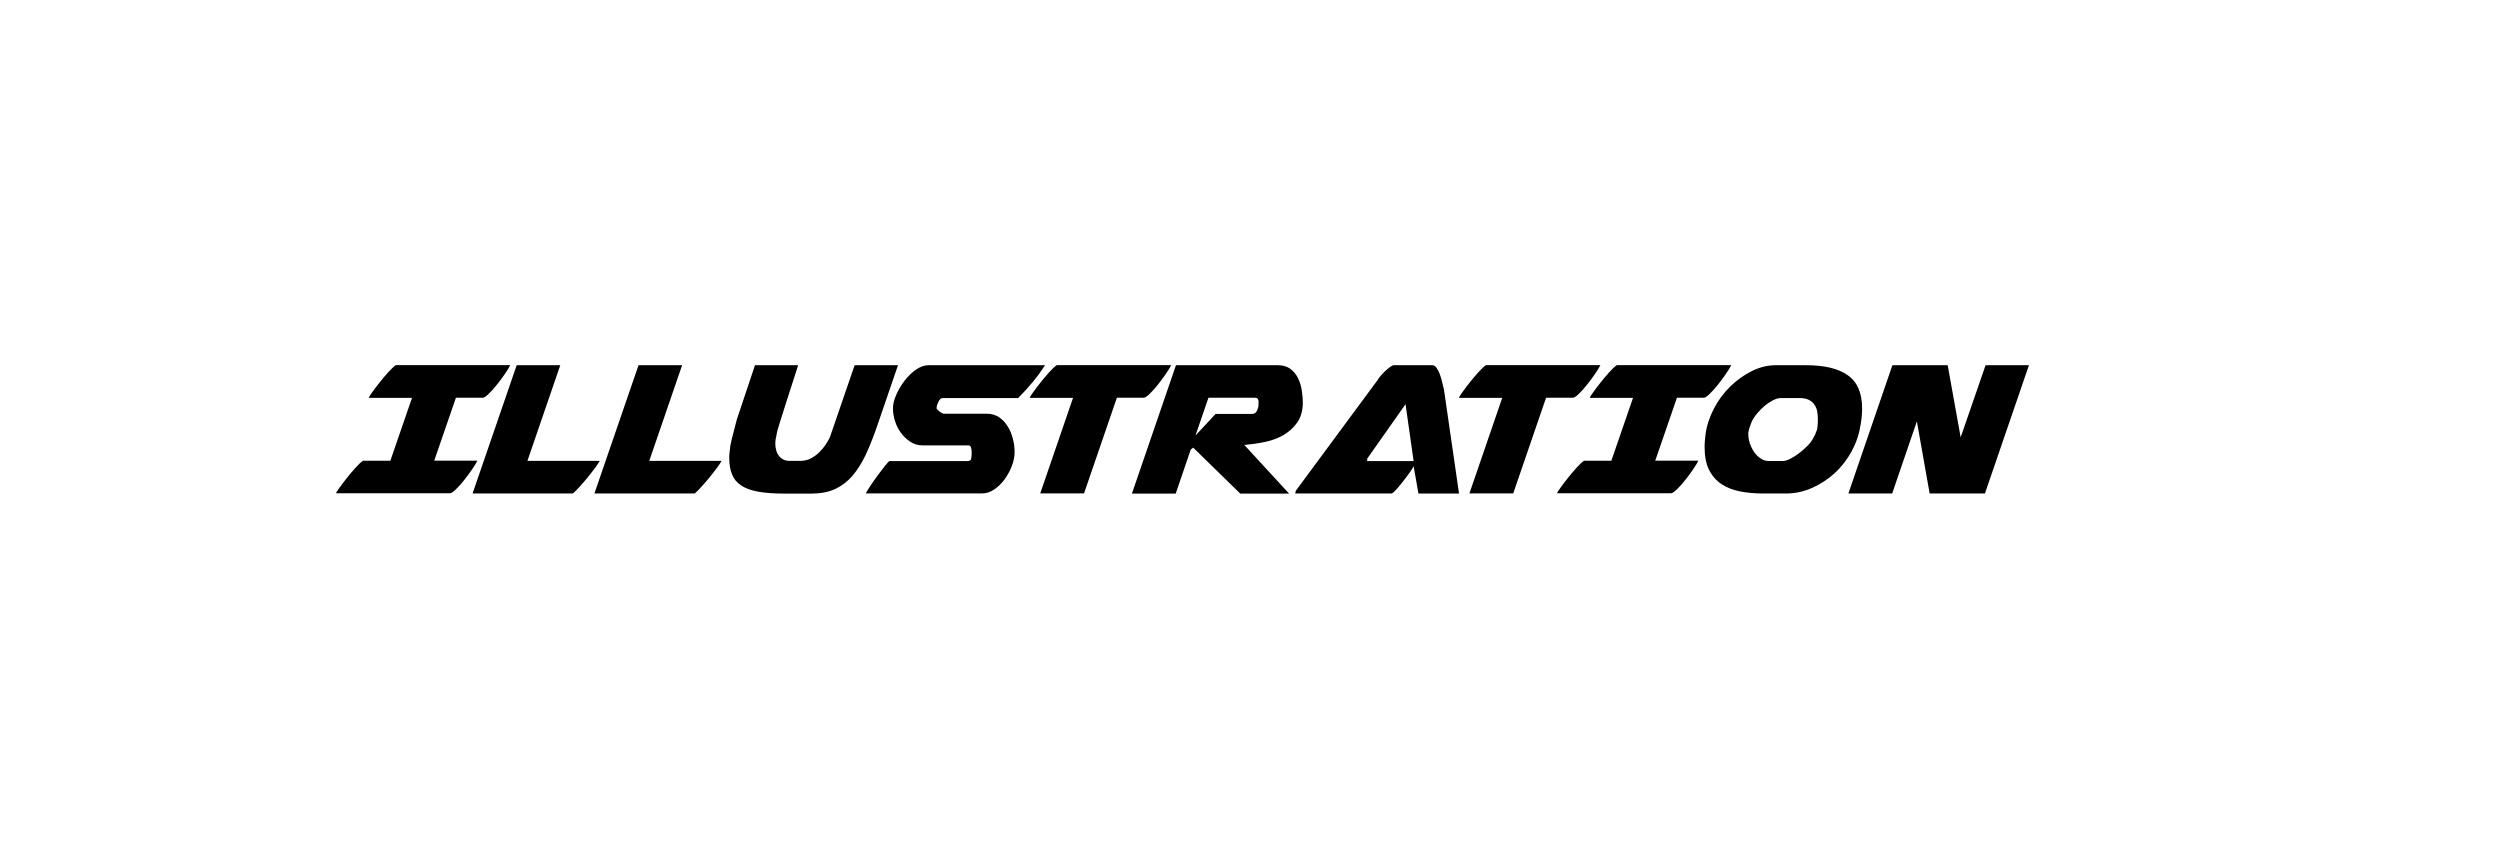 <?xml version="1.0" encoding="UTF-8"?>
<svg id="_レイヤー_1" xmlns="http://www.w3.org/2000/svg" version="1.1" viewBox="0 0 232.88 80">
  <!-- Generator: Adobe Illustrator 29.6.0, SVG Export Plug-In . SVG Version: 2.1.1 Build 207)  -->
  <defs>
    <style>
      .st0 {
        fill: none;
      }
    </style>
  </defs>
  <rect class="st0" width="232.88" height="80"/>
  <path d="M90.51,42.18v-.13c0-.12-.02-.24-.06-.37-.04-.13-.12-.19-.23-.19h-4.26c-.42,0-.81-.11-1.15-.33-.34-.22-.63-.5-.88-.83-.25-.34-.44-.71-.56-1.12-.13-.4-.19-.8-.19-1.19,0-.36.1-.77.3-1.23s.45-.89.77-1.31.67-.76,1.06-1.04c.4-.28.79-.42,1.19-.42h10.85c-.33.51-.7,1.02-1.12,1.53s-.88,1.02-1.39,1.53h-7.02c-.16,0-.29.11-.4.34-.11.23-.17.4-.17.54v.11s.03.05.09.1.1.09.13.12c.06.06.14.12.24.17s.17.08.18.08h4.04c.45,0,.84.12,1.17.35.33.23.59.53.8.88.21.35.36.73.46,1.14s.15.78.15,1.13v.13c0,.39-.09.81-.26,1.25-.17.44-.39.85-.67,1.23-.28.38-.59.69-.96.94-.36.25-.73.37-1.12.37h-10.85c.07-.15.22-.39.44-.72.22-.33.45-.66.7-1,.25-.34.48-.64.69-.9.21-.26.34-.39.38-.39h7.23c.21,0,.34-.07.37-.2.03-.14.05-.28.05-.43v-.14Z"/>
  <path d="M132.13,45.97l-.45-2.55c-.03.09-.13.26-.31.52s-.38.52-.6.81c-.22.29-.44.55-.65.79-.21.24-.37.38-.47.43h-9c.03-.12.04-.17.04-.16v-.07l7.66-10.37c.04-.09.13-.21.26-.36.13-.15.27-.3.42-.44.15-.14.3-.27.45-.38.15-.11.27-.17.37-.17h3.58c.14,0,.27.08.39.25.12.17.22.37.31.61.09.24.16.49.22.76s.12.49.16.66l1.4,9.67h-3.79ZM127.36,42.95h4.32l-.75-5.3-3.57,5.07v.23Z"/>
  <path d="M109.53,34.02h9.49c.48,0,.87.11,1.18.34.3.23.54.51.71.86.17.35.29.72.35,1.13.06.4.1.78.1,1.13,0,.77-.18,1.4-.53,1.89-.35.5-.8.89-1.33,1.19s-1.12.5-1.77.63c-.65.13-1.25.21-1.82.26l4.17,4.53h-4.55l-4.38-4.28-.23.18-1.4,4.1h-4.08l4.1-11.95ZM117.24,37.47c0-.12-.02-.22-.07-.3-.04-.08-.15-.12-.32-.12h-4.28l-1.21,3.52,1.87-2.01h3.4c.21,0,.37-.1.46-.3.09-.2.14-.38.14-.53v-.25Z"/>
  <path d="M44.02,45.97l4.11-11.95h4.06l-3.06,8.91h6.74s-.07.13-.24.38-.4.55-.67.89c-.27.34-.55.68-.85,1.01-.3.34-.55.59-.74.76h-9.34Z"/>
  <path d="M55.37,45.97l4.11-11.95h4.06l-3.06,8.91h6.74s-.07.13-.24.38-.4.55-.67.89c-.27.34-.55.68-.85,1.01-.3.34-.55.59-.74.76h-9.34Z"/>
  <path d="M145.04,45.95c.01-.06.12-.23.31-.5.19-.27.42-.57.68-.9.26-.33.53-.65.81-.96.28-.31.51-.53.71-.67h2.55l2.02-5.86h-4.02v-.02c.01-.06.12-.23.31-.5.19-.27.42-.57.68-.9.26-.33.53-.65.81-.96.28-.31.51-.53.71-.67h10.66c-.1.21-.27.49-.5.82-.23.34-.48.67-.74,1-.26.33-.52.62-.77.86s-.43.36-.54.36h-2.51l-2.02,5.86h4.02c-.1.21-.27.48-.5.82s-.48.67-.74,1c-.26.33-.52.62-.77.86-.25.24-.43.36-.54.36h-10.61v-.02Z"/>
  <path d="M99.95,37.06h-4.02v-.02c.01-.06.12-.23.31-.5.19-.27.42-.57.68-.9.26-.33.53-.65.81-.96.28-.31.51-.53.71-.67h10.66c-.1.21-.27.49-.5.82-.23.34-.48.67-.74,1-.26.33-.52.62-.77.86s-.43.36-.54.36h-2.51l-3.06,8.91h-4.08l3.06-8.91Z"/>
  <path d="M139.93,37.06h-4.02v-.02c.01-.06.12-.23.31-.5.19-.27.42-.57.68-.9.26-.33.53-.65.81-.96.28-.31.51-.53.71-.67h10.66c-.1.21-.27.49-.5.82-.23.34-.48.67-.74,1-.26.33-.52.62-.77.86s-.43.36-.54.36h-2.51l-3.06,8.91h-4.08l3.06-8.91Z"/>
  <path d="M68.65,39.03l1.68-5.01h4.02c-.5,1.53-.88,2.72-1.15,3.57s-.47,1.49-.6,1.91-.21.69-.23.8-.04.19-.04.24c-.07.3-.11.54-.11.72,0,.53.12.94.36,1.23.24.29.56.44.96.44h1.04c.34,0,.66-.08.95-.23.29-.15.55-.34.78-.56.23-.23.43-.47.6-.72.17-.26.3-.49.4-.7l2.3-6.7h4.04l-1.91,5.57c-.35,1.04-.72,1.95-1.08,2.74-.37.79-.79,1.45-1.26,2-.47.54-1.01.95-1.62,1.23s-1.34.42-2.19.42h-2.49c-.99,0-1.82-.06-2.48-.18s-1.19-.31-1.58-.58c-.4-.26-.68-.6-.85-1.03-.17-.42-.26-.93-.26-1.53,0-.17.01-.34.03-.52.02-.18.05-.38.07-.59.07-.39.16-.78.27-1.17.11-.39.22-.84.35-1.35Z"/>
  <path d="M31.3,45.95c.01-.06.12-.23.31-.5.19-.27.42-.57.68-.9.26-.33.53-.65.81-.96.28-.31.51-.53.71-.67h2.55l2.02-5.86h-4.02v-.02c.01-.06.12-.23.31-.5.19-.27.42-.57.68-.9.26-.33.53-.65.81-.96.28-.31.51-.53.71-.67h10.66c-.1.21-.27.49-.5.82-.23.34-.48.67-.74,1-.26.33-.52.62-.77.86s-.43.36-.54.36h-2.51l-2.02,5.86h4.02c-.1.21-.27.48-.5.82s-.48.67-.74,1c-.26.33-.52.62-.77.86-.25.24-.43.36-.54.36h-10.61v-.02Z"/>
  <path d="M172.51,42c-.43.78-.95,1.47-1.58,2.05s-1.34,1.05-2.13,1.4c-.79.35-1.6.52-2.44.52h-2.13c-.78,0-1.5-.07-2.17-.2-.67-.14-1.24-.36-1.72-.69-.48-.32-.86-.76-1.14-1.32-.28-.56-.41-1.25-.41-2.1,0-.18,0-.37.02-.56s.04-.4.06-.61c.11-.84.38-1.65.79-2.44.41-.78.92-1.47,1.53-2.06s1.28-1.07,2.01-1.43c.73-.36,1.47-.54,2.22-.54h2.81c1.72,0,3.02.31,3.9.94.89.62,1.33,1.66,1.33,3.1,0,.45-.04.93-.13,1.44-.13.89-.4,1.72-.83,2.5ZM162.86,40.33v.14c0,.27.05.55.15.85.1.29.23.56.4.8s.37.44.6.59c.23.15.47.23.72.23h1.4c.14,0,.34-.06.61-.19.26-.13.54-.3.82-.51.28-.21.55-.45.81-.71.26-.26.45-.52.57-.78.13-.21.2-.38.23-.5l.09-.23c.03-.15.04-.22.04-.2.01-.12.02-.24.03-.37,0-.13.01-.26.01-.39,0-.24-.02-.48-.06-.72-.04-.24-.13-.45-.26-.64-.13-.19-.3-.34-.52-.45-.22-.11-.51-.17-.86-.17h-1.72c-.23,0-.47.06-.73.19-.26.13-.52.3-.78.51-.25.21-.49.45-.71.71-.22.26-.39.52-.52.78-.07.18-.13.35-.19.51-.06.16-.09.3-.11.42-.01.02-.02.07-.02.16Z"/>
  <path d="M176.28,34.02h5.15l1.21,6.72,2.32-6.72h4.04l-4.1,11.95h-5.15l-1.19-6.72-2.3,6.72h-4.08l4.1-11.95Z"/>
</svg>